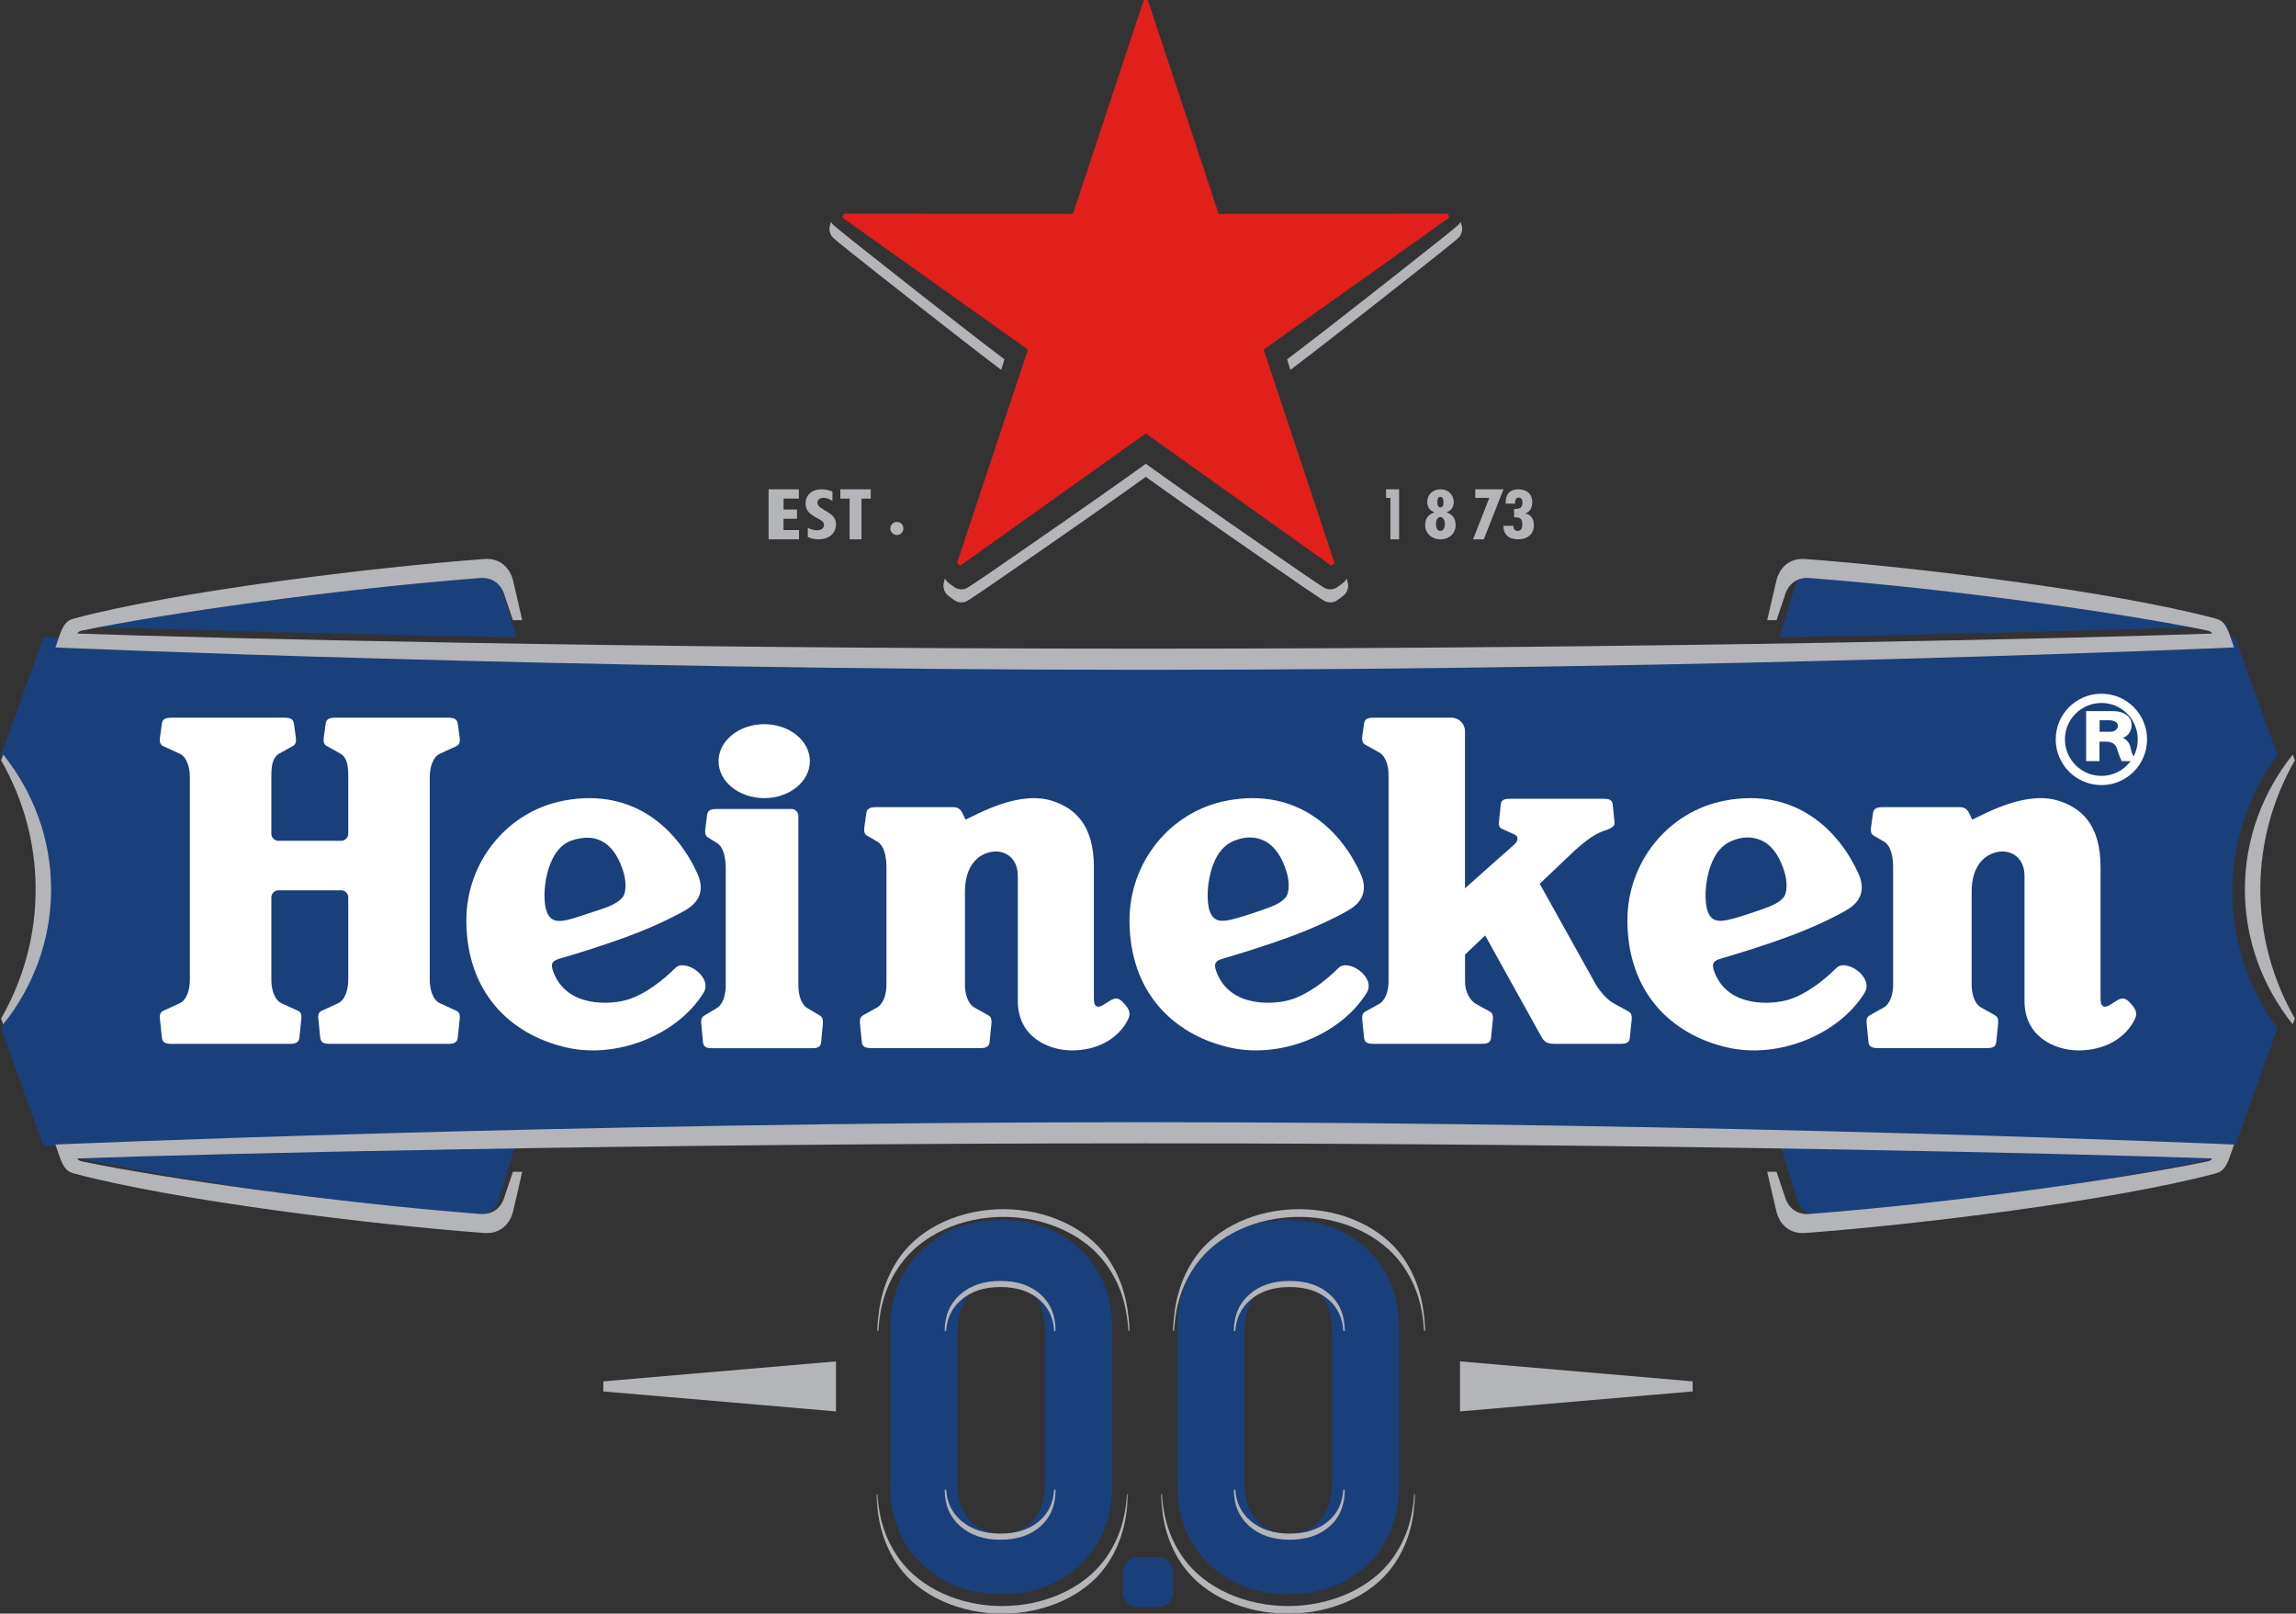<?xml version="1.0" encoding="UTF-8"?>
<svg width="1056px" height="742px" viewBox="0 0 1056 742" version="1.1" xmlns="http://www.w3.org/2000/svg" xmlns:xlink="http://www.w3.org/1999/xlink">
    <rect x="0" y="0" width="1056" height="742" fill="#333333" stroke="none"/>
    <!-- Generator: Sketch 62 (91390) - https://sketch.com -->
    <title>Group 89 Copy</title>
    <desc>Created with Sketch.</desc>
    <defs>
        <polygon id="path-1" points="0.558 0.857 116.353 0.857 116.353 56 0.558 56"></polygon>
        <polygon id="path-3" points="0.421 0.857 117.435 0.857 117.435 56 0.421 56"></polygon>
    </defs>
    <g id="Page-1" stroke="none" stroke-width="1" fill="none" fill-rule="evenodd">
        <g id="Landing-Promos" transform="translate(-872, -3930)">
            <g id="Group-89-Copy" transform="translate(872, 3930)">
                <path d="M20.064,293 C20.064,293 255.8,302.739 523.992,302.739 C792.191,302.739 1027.928,293 1027.928,293 L1047.492,347.181 C1034.481,364.68 1026.759,386.425 1026.759,409.987 C1026.759,433.55 1034.481,455.294 1047.492,472.8 L1027.928,527 C1027.928,527 792.191,517.261 523.992,517.261 C255.8,517.261 20.064,527 20.064,527 L0.492,472.8 C13.51,455.294 21.226,433.55 21.226,409.987 C21.226,386.425 13.51,364.68 0.492,347.181 L20.064,293 Z" id="Fill-1" fill="#1A407C"></path>
                <path d="M231.026,271.692 L230.025,268.401 C228.61,262.456 224.516,258.503 218.477,259.051 C150.89,264.873 71.781,277.371 33.654,286.196 C32.78,286.402 31.614,286.896 31.492,287.755 C63.867,289.032 137.856,291.252 237.492,293 L231.026,271.692 Z" id="Fill-3" fill="#1A407C"></path>
                <path d="M824.958,271.692 L825.96,268.401 C827.369,262.456 831.469,258.503 837.501,259.051 C905.095,264.873 984.204,277.371 1022.331,286.196 C1023.204,286.402 1024.371,286.896 1024.492,287.755 C992.111,289.032 918.116,291.252 818.492,293 L824.958,271.692 Z" id="Fill-5" fill="#1A407C"></path>
                <path d="M231.026,546.304 L230.025,549.61 C228.61,555.546 224.516,559.49 218.477,558.951 C150.89,553.121 71.781,540.619 33.654,531.802 C32.78,531.605 31.614,531.095 31.492,530.252 C63.867,528.967 137.856,526.748 237.492,525 L231.026,546.304 Z" id="Fill-7" fill="#1A407C"></path>
                <path d="M824.958,546.304 L825.96,549.61 C827.369,555.546 831.469,559.49 837.501,558.951 C905.095,553.121 984.204,540.619 1022.331,531.802 C1023.204,531.605 1024.371,531.095 1024.492,530.252 C992.111,528.967 918.116,526.748 818.492,525 L824.958,546.304 Z" id="Fill-9" fill="#1A407C"></path>
                <path d="M16.389,408.997 C16.389,430.48 10.639,450.699 0.492,468.377 L1.502,471 C15.312,453.714 23.492,432.25 23.492,408.997 C23.492,385.738 15.312,364.274 1.502,347 L0.492,349.61 C10.639,367.288 16.389,387.514 16.389,408.997" id="Fill-11" fill="#B4B5B8"></path>
                <path d="M1039.591,408.997 C1039.591,430.48 1045.35,450.699 1055.492,468.377 L1054.482,471 C1040.675,453.714 1032.492,432.25 1032.492,408.997 C1032.492,385.738 1040.675,364.274 1054.482,347 L1055.492,349.61 C1045.35,367.288 1039.591,387.514 1039.591,408.997" id="Fill-13" fill="#B4B5B8"></path>
                <path d="M526.489,298.275 C763.215,298.275 958.887,293.399 1017.36,291.33 C1017.252,290.566 1016.097,290.119 1015.226,289.944 C977.479,282.092 899.164,270.967 832.25,265.787 C826.272,265.307 822.212,268.824 820.817,274.105 L817.08,285.176 L812.787,285.176 L816.916,267.37 C818.285,261.148 822.97,256.502 830.167,257.043 C881.506,260.837 972.018,271.874 1019.02,284.425 C1023.035,285.494 1024.228,288.111 1026.407,294.502 L1027.492,297.714 C1027.492,297.714 793.121,308 526.489,308 C259.857,308 25.492,297.714 25.492,297.714 L26.585,294.502 C28.756,288.111 29.956,285.494 33.971,284.425 C80.973,271.874 171.479,260.837 222.824,257.043 C230.009,256.502 234.699,261.148 236.076,267.37 L240.198,285.176 L235.905,285.176 L232.168,274.105 C230.773,268.824 226.713,265.307 220.735,265.787 C153.821,270.967 75.506,282.092 37.759,289.944 C36.894,290.119 35.732,290.566 35.619,291.33 C94.098,293.399 289.776,298.275 526.489,298.275" id="Fill-15" fill="#B4B5B8"></path>
                <path d="M526.489,525.731 C763.215,525.731 958.887,530.599 1017.36,532.669 C1017.252,533.426 1016.097,533.879 1015.226,534.062 C977.479,541.906 899.164,553.029 832.25,558.209 C826.272,558.696 822.212,555.173 820.817,549.892 L817.08,538.822 L812.787,538.822 L816.916,556.633 C818.285,562.854 822.97,567.487 830.167,566.959 C881.506,563.159 972.018,552.123 1019.02,539.579 C1023.035,538.511 1024.228,535.894 1026.407,529.497 L1027.492,526.285 C1027.492,526.285 793.121,516 526.489,516 C259.857,516 25.492,526.285 25.492,526.285 L26.585,529.497 C28.756,535.894 29.956,538.511 33.971,539.579 C80.973,552.123 171.479,563.159 222.824,566.959 C230.009,567.487 234.699,562.854 236.076,556.633 L240.198,538.822 L235.905,538.822 L232.168,549.892 C230.773,555.173 226.713,558.696 220.735,558.209 C153.821,553.029 75.506,541.906 37.759,534.062 C36.894,533.879 35.732,533.426 35.619,532.669 C94.098,530.599 289.776,525.731 526.489,525.731" id="Fill-17" fill="#B4B5B8"></path>
                <path d="M966.524,356.774 C957.253,356.774 949.721,349.248 949.721,340.006 C949.721,330.721 957.253,323.239 966.524,323.239 C975.751,323.239 983.226,330.721 983.226,340.006 C983.226,349.248 975.751,356.774 966.524,356.774 M966.524,319 C954.913,318.975 945.492,328.367 945.492,340.006 C945.492,351.602 954.913,361 966.524,361 C978.09,361 987.492,351.602 987.492,340.006 C987.492,328.367 978.09,318.975 966.524,319" id="Fill-19" fill="#FFFFFF"></path>
                <path d="M970.567,336.481 L965.666,336.481 L965.666,331.19 L969.976,331.19 C971.846,331.19 974.101,331.858 974.101,333.702 C974.101,335.286 972.66,336.481 970.567,336.481 M976.408,339.26 C978.411,338.611 980.4,336.481 980.4,333.403 C980.4,328.513 975.262,327 972.268,327 L959.492,327 L959.492,349.981 L965.614,349.981 L965.614,341.015 L967.906,341.015 C970.996,341.015 972.785,341.721 973.65,344.182 C974.279,345.879 974.574,347.526 975.839,349.981 C978.397,349.981 979.506,350 982.492,350 C981.775,348.671 980.467,346.878 980.03,344.385 C979.609,341.918 978.618,340.5 976.408,339.26" id="Fill-21" fill="#FFFFFF"></path>
                <path d="M251.403,419.05 C248.84,412.033 250.89,390.571 262.813,386.516 C275.358,382.245 283.059,388.658 286.807,401.197 C288.197,405.843 287.89,410.756 286.359,412.599 C284.135,415.275 280.17,416.883 276.601,418.058 L267.215,421.16 C257.982,424.262 253.575,424.884 251.403,419.05 M310.634,445.089 C304.541,451.133 296.623,457.171 288.838,459.611 C281.496,461.956 260.558,463.78 254.388,446.62 C253.056,442.909 254.145,441.758 257.534,440.767 C262.583,439.28 275.595,435.479 289.331,430.369 C301.799,425.761 312.928,420.099 316.401,417.785 C322.641,413.718 323.564,408.01 320.828,401.858 C312.063,382.353 292.279,361.92 259.373,368.136 C233.22,373.087 214.492,396.437 214.492,423.149 C214.492,456.23 234.578,475.583 260.161,481.576 C283.802,487.162 311.602,475.786 323.493,456.668 C328.209,449.315 314.94,440.576 310.634,445.089" id="Fill-23" fill="#FFFFFF"></path>
                <path d="M556.409,419.05 C554.878,414.855 554.987,405.494 557.876,397.778 C559.824,392.585 562.726,388.537 567.813,386.516 C573.554,384.228 578.455,384.857 582.293,387.043 C586.682,389.547 589.808,394.505 591.807,401.197 C593.204,405.843 592.903,410.756 591.365,412.599 C589.136,415.275 585.67,416.622 581.608,418.058 C577.546,419.508 573.926,420.671 572.209,421.204 C562.919,424.084 558.575,424.884 556.409,419.05 M615.641,445.089 C609.542,451.133 601.623,457.171 593.832,459.611 C586.49,461.956 565.552,463.78 559.395,446.62 C558.062,442.909 559.145,441.758 562.534,440.767 C567.583,439.28 580.602,435.479 594.338,430.369 C606.806,425.761 617.935,420.099 621.407,417.785 C627.648,413.718 628.564,408.01 625.828,401.858 C617.07,382.353 597.285,361.92 564.373,368.136 C538.226,373.087 519.492,396.437 519.492,423.149 C519.492,456.23 539.585,475.583 565.161,481.576 C588.803,487.162 616.609,475.786 628.493,456.668 C633.209,449.315 619.934,440.576 615.641,445.089" id="Fill-25" fill="#FFFFFF"></path>
                <path d="M785.408,419.05 C783.877,414.855 783.993,405.494 786.882,397.778 C788.83,392.585 791.726,388.537 796.819,386.516 C802.559,384.228 807.454,384.857 811.292,387.043 C815.681,389.547 818.814,394.505 820.806,401.197 C822.203,405.843 821.902,410.756 820.364,412.599 C818.134,415.275 814.668,416.622 810.606,418.058 C806.538,419.508 802.931,420.671 801.214,421.204 C791.924,424.084 787.574,424.884 785.408,419.05 M844.633,445.089 C838.547,451.133 830.621,457.171 822.837,459.611 C815.495,461.956 794.551,463.78 788.394,446.62 C787.061,442.909 788.138,441.758 791.533,440.767 C796.588,439.28 809.601,435.479 823.337,430.369 C835.804,425.761 846.933,420.099 850.406,417.785 C856.646,413.718 857.568,408.01 854.826,401.858 C846.068,382.353 826.284,361.92 793.372,368.136 C767.226,373.087 748.492,396.437 748.492,423.149 C748.492,456.23 768.584,475.583 794.16,481.576 C817.801,487.162 845.607,475.786 857.491,456.668 C862.213,449.315 848.932,440.576 844.633,445.089" id="Fill-27" fill="#FFFFFF"></path>
                <path d="M160.179,450.524 C160.179,454.969 158.794,459.848 155.392,461.378 L148.038,464.739 C146.716,465.345 146.337,466.327 146.337,467.794 C146.337,468.17 146.369,468.406 146.444,468.897 L147.311,477.334 C147.696,479.624 149.246,480 152.262,480 L205.574,480 C208.584,480 210.133,479.624 210.519,477.334 L211.391,468.897 C211.461,468.406 211.492,468.17 211.492,467.794 C211.492,466.327 211.126,465.345 209.804,464.739 L202.444,461.378 C199.042,459.848 197.651,454.969 197.651,450.524 L197.651,357.365 C197.651,352.92 199.042,348.048 202.444,346.511 L209.804,343.15 C211.126,342.544 211.492,341.568 211.492,340.095 C211.492,339.719 211.461,339.483 211.391,338.986 L210.519,332.666 C210.133,330.37 208.584,330 205.574,330 L154.747,330 C151.737,330 150.188,330.37 149.808,332.666 L148.936,338.986 C148.86,339.483 148.841,339.719 148.841,340.095 C148.841,341.568 149.208,342.544 150.523,343.15 L156.524,346.511 C159.951,348.481 160.179,352.92 160.179,357.365 L160.179,383.346 C160.179,385.157 158.731,386.617 156.929,386.617 L128.044,386.617 C126.26,386.617 124.8,385.157 124.8,383.346 L124.8,357.365 C124.8,352.92 125.034,348.481 128.455,346.511 L134.462,343.15 C135.777,342.544 136.15,341.568 136.15,340.095 C136.15,339.719 136.118,339.483 136.049,338.986 L135.183,332.666 C134.797,330.37 133.241,330 130.231,330 L79.411,330 C76.395,330 74.846,330.37 74.46,332.666 L73.594,338.986 C73.518,339.483 73.492,339.719 73.492,340.095 C73.492,341.568 73.859,342.544 75.187,343.15 L82.541,346.511 C85.949,348.048 87.334,352.92 87.334,357.365 L87.334,450.524 C87.334,454.969 85.949,459.848 82.541,461.378 L75.187,464.739 C73.859,465.345 73.492,466.327 73.492,467.794 C73.492,468.17 73.518,468.406 73.594,468.897 L74.46,477.334 C74.846,479.624 76.395,480 79.411,480 L132.723,480 C135.733,480 137.288,479.624 137.674,477.334 L138.54,468.897 C138.616,468.406 138.641,468.17 138.641,467.794 C138.641,466.327 138.268,465.345 136.953,464.739 L129.593,461.378 C126.191,459.848 124.8,454.969 124.8,450.524 L124.8,412.65 C124.8,410.845 126.26,409.378 128.044,409.378 L156.929,409.378 C158.731,409.378 160.179,410.845 160.179,412.65 L160.179,450.524 Z" id="Fill-29" fill="#FFFFFF"></path>
                <path d="M372.492,350 C372.492,359.388 363.093,367 351.492,367 C339.892,367 330.492,359.388 330.492,350 C330.492,340.606 339.892,333 351.492,333 C363.093,333 372.492,340.606 372.492,350" id="Fill-31" fill="#FFFFFF"></path>
                <path d="M327.846,482 C325.098,482 323.687,481.634 323.339,479.423 L322.553,470.96 C322.481,470.478 322.493,470.246 322.493,469.88 C322.493,468.466 322.853,467.586 323.993,466.93 L329.431,463.685 C332.449,462.123 333.794,457.49 333.794,453.184 L333.794,399.582 C333.794,395.109 333.08,389.37 329.401,387.404 L325.926,385.264 C324.672,384.647 324.312,383.657 324.312,382.179 C324.312,381.807 324.348,381.569 324.414,381.068 L325.23,374.686 C325.602,372.373 327.078,372 329.929,372 L364.113,372 C365.811,372 367.198,373.478 367.198,375.303 L367.198,453.184 C367.198,457.49 368.536,462.123 371.555,463.685 L376.992,466.93 C378.126,467.586 378.492,468.466 378.492,469.88 C378.492,470.246 378.498,470.478 378.438,470.96 L377.646,479.423 C377.298,481.634 375.888,482 373.139,482 L327.846,482 Z" id="Fill-33" fill="#FFFFFF"></path>
                <path d="M444.083,376.885 C444.083,376.885 446.153,375.876 449.904,374.063 C457.308,370.593 471.798,364.384 483.77,368.197 C494.14,371.493 503.107,379.022 503.107,398.735 L503.107,458.49 C503.107,461.047 503.218,462.089 504.405,462.743 C506.002,463.611 508.772,461.014 511.42,459.648 C514.093,458.276 515.579,459.888 517.221,461.694 C518.649,463.28 520.375,465.514 518.973,468.44 C514.548,477.685 504.639,483 493.043,483 C482.09,483 468.132,476.727 468.132,460.354 L468.132,402.82 C468.132,394.029 461.733,390.973 456.769,391.594 C449.274,392.52 443.817,398.78 443.817,409.929 L443.817,452.922 C443.817,457.26 445.277,461.927 448.535,463.494 L454.414,466.77 C455.64,467.437 456.036,468.317 456.036,469.748 C456.036,470.11 456.049,470.343 455.978,470.823 L455.128,479.355 C454.745,481.582 453.213,481.951 450.254,481.951 L401.269,481.951 C398.31,481.951 396.778,481.582 396.395,479.355 L395.552,470.823 C395.48,470.343 395.492,470.11 395.492,469.748 C395.492,468.317 395.883,467.437 397.122,466.77 L402.988,463.494 C406.252,461.927 407.712,457.26 407.712,452.922 L407.712,398.929 C407.712,394.417 406.933,388.636 402.956,386.661 L399.199,384.492 C397.842,383.877 397.459,382.88 397.459,381.391 C397.459,381.016 397.492,380.776 397.563,380.265 L398.452,373.843 C398.848,371.512 400.438,371.137 403.527,371.137 L438.353,371.137 C441.098,371.137 442.149,372.703 442.935,374.458 L444.083,376.885 Z" id="Fill-35" fill="#FFFFFF"></path>
                <path d="M907.083,376.885 C907.083,376.885 909.153,375.876 912.903,374.063 C920.307,370.593 934.797,364.384 946.769,368.197 C957.145,371.493 966.107,379.022 966.107,398.735 L966.107,458.49 C966.107,461.047 966.217,462.089 967.404,462.743 C969.001,463.611 971.772,461.014 974.419,459.648 C977.099,458.276 978.585,459.888 980.22,461.694 C981.654,463.28 983.374,465.514 981.972,468.44 C977.547,477.685 967.645,483 956.036,483 C945.089,483 931.131,476.727 931.131,460.354 L931.131,402.82 C931.131,394.029 924.739,390.973 919.775,391.594 C912.281,392.52 906.823,398.78 906.823,409.929 L906.823,452.922 C906.823,457.26 908.277,461.927 911.541,463.494 L917.42,466.77 C918.646,467.437 919.036,468.317 919.036,469.748 C919.036,470.11 919.049,470.343 918.984,470.823 L918.127,479.355 C917.751,481.582 916.219,481.951 913.254,481.951 L864.281,481.951 C861.31,481.951 859.785,481.582 859.402,479.355 L858.552,470.823 C858.48,470.343 858.492,470.11 858.492,469.748 C858.492,468.317 858.883,467.437 860.122,466.77 L865.988,463.494 C869.259,461.927 870.712,457.26 870.712,452.922 L870.712,398.929 C870.712,394.417 869.94,388.636 865.962,386.661 L862.199,384.492 C860.849,383.877 860.453,382.88 860.453,381.391 C860.453,381.016 860.492,380.776 860.57,380.265 L861.452,373.843 C861.848,371.512 863.438,371.137 866.533,371.137 L901.353,371.137 C904.098,371.137 905.156,372.703 905.941,374.458 L907.083,376.885 Z" id="Fill-37" fill="#FFFFFF"></path>
                <path d="M734.062,452.877 C736.642,456.978 739.801,460.275 743.044,461.825 L748.88,465.052 C750.105,465.709 750.492,466.576 750.492,467.985 C750.492,468.342 750.504,468.566 750.433,469.044 L749.589,477.443 C749.215,479.643 747.687,480 744.746,480 L715.37,480 C710.347,480 709.967,478.559 707.704,474.509 L683.073,430.149 L673.814,438.924 L673.814,451.404 C673.814,455.677 675.851,460.154 679.204,461.825 L685.046,465.052 C686.265,465.709 686.658,466.576 686.658,467.985 C686.658,468.342 686.664,468.566 686.594,469.044 L685.749,477.443 C685.375,479.643 683.853,480 680.907,480 L632.245,480 C629.298,480 627.783,479.643 627.402,477.443 L626.551,469.044 C626.48,468.566 626.492,468.342 626.492,467.985 C626.492,466.576 626.887,465.709 628.112,465.052 L633.953,461.825 C637.19,460.275 638.641,455.677 638.641,451.404 L638.641,356.179 C638.641,351.912 637.293,347.461 633.953,345.765 L628.112,342.544 C626.887,341.887 626.492,341.02 626.492,339.611 C626.492,339.253 626.48,339.024 626.551,338.546 L627.402,332.557 C627.783,330.357 629.298,330 632.245,330 L667.508,330 C670.983,330 673.788,332.78 673.788,336.211 L673.788,408.498 L689.469,394.493 C691.7,392.593 695.369,389.417 696.788,388.014 C698.219,386.605 698.509,384.507 696.484,383.671 L690.946,381.197 C689.721,380.642 689.366,379.749 689.366,378.404 C689.366,378.072 689.398,377.849 689.469,377.402 L690.269,369.718 C690.63,367.626 692.068,367.294 694.873,367.294 L737.106,367.294 C739.898,367.294 741.348,367.626 741.703,369.718 L742.509,377.402 C742.567,377.849 742.586,378.072 742.599,378.404 C742.683,380.068 740.71,380.872 739.479,381.42 C739.479,381.42 736.48,382.281 733.753,383.824 C731.025,385.361 728.124,387.67 724.436,390.922 L708.155,406.374 L734.062,452.877 Z" id="Fill-39" fill="#FFFFFF"></path>
                <path d="M696.13,242.403 L696.167,241.781 L691.501,241.781 C691.321,245.501 693.865,248 698.095,248 C702.71,248 705.492,245.501 705.492,241.392 C705.492,239.021 704.444,236.739 701.65,236.139 L701.65,236.056 C704.089,235.19 704.725,232.924 704.725,230.825 C704.725,227.266 702.405,225 698.369,225 C693.791,225 692.356,227.976 692.499,231.575 L696.841,231.575 L696.841,231.114 C696.841,230.136 697.065,228.798 698.494,228.798 C699.947,228.798 700.215,230.086 700.215,231.069 C700.215,233.546 699.086,234.012 696.379,234.012 L696.379,237.877 C699.211,237.788 700.147,238.488 700.147,240.987 C700.147,242.303 700.022,244.135 697.995,244.135 C696.666,244.135 696.13,243.136 696.13,242.403" id="Fill-41" fill="#B4B5B8"></path>
                <polygon id="Fill-43" fill="#B4B5B8" points="691.492 225 678.527 225 678.527 228.951 684.977 228.951 677.492 248 682.454 248"></polygon>
                <path d="M662.477,244.132 C660.802,244.132 660.456,242.117 660.456,240.985 C660.456,239.825 660.802,237.743 662.453,237.743 C664.013,237.743 664.583,239.869 664.583,240.985 C664.583,242.067 664.122,244.132 662.477,244.132 M662.429,228.447 C663.733,228.447 663.903,229.995 663.903,230.828 C663.903,231.621 663.903,233.325 662.429,233.325 C661.215,233.325 661.075,231.621 661.075,230.8 C661.075,229.973 661.27,228.447 662.429,228.447 M665.263,235.623 L665.263,235.573 C667.532,234.874 668.612,232.97 668.612,230.844 C668.612,227.581 666.197,225 662.526,225 C658.794,225 656.421,227.581 656.421,230.844 C656.421,232.97 657.568,234.874 659.728,235.551 L659.728,235.623 C656.724,236.55 655.492,238.642 655.492,241.517 C655.492,245.186 658.448,248 662.526,248 C666.61,248 669.492,245.186 669.492,241.517 C669.492,238.715 668.327,236.5 665.263,235.623" id="Fill-45" fill="#B4B5B8"></path>
                <polygon id="Fill-47" fill="#B4B5B8" points="643.492 225 637.492 225 637.492 228.951 639.506 228.951 639.506 248 643.492 248"></polygon>
                <polygon id="Fill-49" fill="#B4B5B8" points="367.429 225 353.492 225 353.492 248 367.492 248 367.492 243.723 360.377 243.723 360.377 238.535 366.572 238.535 366.572 234.276 360.377 234.276 360.377 229.26 367.429 229.26"></polygon>
                <path d="M412.537,240 C410.827,240 409.492,241.328 409.492,242.97 C409.492,244.636 410.827,246 412.537,246 C414.199,246 415.492,244.636 415.492,242.97 C415.492,241.328 414.199,240 412.537,240" id="Fill-51" fill="#B4B5B8"></path>
                <polygon id="Fill-53" fill="#B4B5B8" points="400.492 225 386.492 225 386.492 229.26 390.754 229.26 390.754 248 396.219 248 396.219 229.26 400.492 229.26"></polygon>
                <path d="M382.875,230.36 L382.875,226.05 C381.289,225.372 379.697,225 377.874,225 C373.06,225 370.492,227.988 370.492,231.548 C370.492,234.77 372.457,236.447 375.698,238.147 C377.252,239.08 379.017,239.702 379.017,241.396 C379.017,242.89 377.611,243.84 375.75,243.84 C374.138,243.84 372.829,243.384 371.526,242.64 L371.526,246.878 C372.829,247.6 374.761,248 376.353,248 C381.585,248 384.492,244.995 384.492,241.035 C384.492,234.986 375.968,234.77 375.968,231.115 C375.968,229.771 377.098,228.916 378.779,228.916 C380.346,228.916 381.7,229.577 382.875,230.36" id="Fill-55" fill="#B4B5B8"></path>
                <path d="M671.782,102 C671.45,102.623 671.019,103.208 670.425,103.691 C670.425,103.691 667.55,106.164 662.593,110.086 C646.911,122.527 611.808,150.269 591.993,165.227 C592.468,166.771 592.969,168.399 593.481,170.096 C613.527,154.916 647.292,128.223 662.593,116.087 C667.55,112.165 670.425,109.692 670.425,109.692 C672.313,108.16 672.719,105.623 672.388,104.161 C672.157,103.157 671.869,102.267 671.782,102 M461.988,165.227 C442.174,150.269 407.071,122.527 391.382,110.086 C386.438,106.164 383.556,103.685 383.556,103.685 C382.962,103.208 382.531,102.623 382.2,102 C382.119,102.261 381.825,103.151 381.6,104.161 C381.262,105.623 381.669,108.16 383.556,109.686 C383.556,109.686 386.438,112.165 391.382,116.087 C406.683,128.223 440.455,154.909 460.501,170.096 C461.013,168.399 461.513,166.771 461.988,165.227 M619.877,267.898 C620.521,270.263 619.383,272.564 618.271,273.543 C617.352,274.351 616.452,274.98 616.452,274.98 C616.452,274.98 615.589,275.66 614.552,276.296 C613.283,277.072 610.789,277.459 608.77,276.099 C608.77,276.099 605.576,274.084 600.375,270.511 C583.886,259.183 547.102,233.799 526.988,219.255 C506.88,233.799 470.083,259.183 453.612,270.511 C448.412,274.084 445.205,276.099 445.205,276.099 C443.193,277.459 440.693,277.072 439.436,276.29 C438.392,275.66 437.524,274.98 437.524,274.98 C437.524,274.98 436.623,274.351 435.705,273.543 C434.598,272.564 433.461,270.263 434.098,267.898 C434.098,267.898 434.261,267.231 434.58,266.01 C434.905,266.659 435.305,267.186 435.705,267.549 C436.623,268.35 437.524,268.979 437.524,268.979 C437.524,268.979 438.392,269.653 439.436,270.289 C440.693,271.064 443.193,271.452 445.205,270.104 C445.205,270.104 448.412,268.083 453.612,264.516 C470.083,253.182 506.88,227.805 526.988,213.254 C547.102,227.805 583.886,253.182 600.375,264.51 C605.576,268.083 608.77,270.104 608.77,270.104 C610.789,271.452 613.283,271.064 614.552,270.295 C615.589,269.653 616.452,268.979 616.452,268.979 C616.452,268.979 617.352,268.35 618.271,267.549 C618.671,267.186 619.083,266.659 619.408,266.01 C619.715,267.231 619.877,267.898 619.877,267.898" id="Fill-57" fill="#B4B5B8"></path>
                <path d="M472.793,160.746 L440.244,258.722 C440.186,258.891 440.244,259.074 440.392,259.18 C440.392,259.18 440.635,259.394 440.892,259.57 C441.155,259.758 441.424,259.915 441.424,259.915 C441.578,260.028 441.783,260.028 441.924,259.915 L526.989,199.319 L612.061,259.915 C612.208,260.028 612.407,260.028 612.554,259.915 C612.554,259.915 612.83,259.758 613.086,259.57 C613.356,259.394 613.587,259.18 613.587,259.18 C613.747,259.074 613.792,258.891 613.741,258.722 L581.192,160.746 L666.315,100.219 C666.462,100.118 666.526,99.93 666.475,99.76 C666.475,99.76 666.404,99.446 666.302,99.151 C666.206,98.856 666.071,98.567 666.071,98.567 C666.02,98.391 665.853,98.278 665.673,98.284 L560.487,98.322 L528.028,0.32 C527.977,0.151 527.816,0.031 527.63,0.031 C527.63,0.031 527.31,0 526.989,0 C526.669,0 526.354,0.031 526.354,0.031 C526.168,0.031 526.008,0.151 525.957,0.32 L493.498,98.322 L388.311,98.278 C388.125,98.278 387.965,98.391 387.907,98.567 C387.907,98.567 387.779,98.856 387.683,99.151 C387.58,99.446 387.516,99.76 387.516,99.76 C387.452,99.923 387.523,100.112 387.67,100.212 L472.793,160.746 Z" id="Fill-59" fill="#E1201C"></path>
                <path d="M480.633,646.997 L480.633,647.003 L480.633,682.158 C480.633,689.288 478.803,694.908 475.155,699.031 C471.506,703.148 466.663,705.21 460.606,705.21 C454.555,705.21 449.667,703.11 445.931,698.911 C442.22,694.712 440.352,689.129 440.352,682.158 L440.352,646.997 L440.352,611.842 C440.352,604.877 442.22,599.288 445.931,595.089 C449.667,590.896 454.555,588.797 460.606,588.797 C466.663,588.797 471.506,590.858 475.155,594.969 C478.803,599.092 480.633,604.706 480.633,611.842 L480.633,646.997 Z M496.415,574.061 C486.829,565.358 474.897,561 460.606,561 C446.315,561 434.382,565.358 424.809,574.061 C414.594,583.411 409.492,595.844 409.492,611.36 L409.492,646.997 L409.492,647.003 L409.492,682.64 C409.492,698.162 414.594,710.589 424.809,719.939 C434.382,728.648 446.315,733 460.606,733 C474.897,733 486.829,728.648 496.415,719.939 C506.46,710.589 511.492,698.162 511.492,682.64 L511.492,647.003 L511.492,646.997 L511.492,611.36 C511.492,595.844 506.46,583.411 496.415,574.061 L496.415,574.061 Z" id="Fill-61" fill="#1A407C"></path>
                <path d="M485.492,612 C485.492,604.886 483.184,599.277 478.56,595.166 C473.949,591.05 467.801,589 460.143,589 C452.472,589 446.284,591.096 441.566,595.281 C436.848,599.472 434.492,605.047 434.492,612 L435.157,612 C435.519,606.167 437.808,601.43 442.009,597.784 C446.606,593.806 452.647,591.802 460.137,591.802 C467.613,591.802 473.606,593.765 478.117,597.675 C482.244,601.252 484.479,606.029 484.828,612 L485.492,612 Z" id="Fill-63" fill="#B4B5B8"></path>
                <path d="M461.489,559.555 C441.918,559.555 423.754,567.969 414.089,581.514 C407.295,591.041 404.697,601.063 404.075,610.994 C404.05,611.378 404.044,611.748 404.044,611.748 C403.847,611.887 403.492,612 403.492,612 L403.511,611.027 C404.069,599.984 406.351,588.498 413.962,577.833 C423.627,564.295 441.918,556 461.489,556 C481.054,556 499.351,564.295 509.016,577.833 C516.628,588.498 518.903,599.984 519.467,611.027 L519.492,612 C519.492,612 519.131,611.887 518.928,611.748 C518.928,611.748 518.928,611.378 518.903,610.994 C518.276,601.063 515.683,591.041 508.889,581.514 C499.224,567.969 481.054,559.555 461.489,559.555" id="Fill-65" fill="#B4B5B8"></path>
                <path d="M485.492,685 C485.492,692.112 483.184,697.725 478.56,701.835 C473.949,705.945 467.801,708 460.143,708 C452.472,708 446.284,705.905 441.566,701.715 C436.848,697.525 434.492,691.951 434.492,685 L435.157,685 C435.519,690.832 437.808,695.573 442.009,699.212 C446.606,703.19 452.647,705.193 460.137,705.193 C467.613,705.193 473.606,703.23 478.117,699.321 C482.244,695.751 484.479,690.97 484.828,685 L485.492,685 Z" id="Fill-67" fill="#B4B5B8"></path>
                <g id="Group-71" transform="translate(402.492, 686)">
                    <mask id="mask-2" fill="white">
                        <use xlink:href="#path-1"></use>
                    </mask>
                    <g id="Clip-70"></g>
                    <path d="M58.452,52.503 C38.916,52.503 20.784,44.218 11.136,30.888 C4.354,21.501 1.76,11.632 1.14,1.855 C1.115,1.477 1.108,1.111 1.108,1.111 C0.912,0.975 0.558,0.857 0.558,0.857 L0.577,1.822 C1.134,12.695 3.411,24.005 11.009,34.506 C20.657,47.836 38.916,56.004 58.452,56.004 C77.983,56.004 96.248,47.836 105.896,34.506 C113.494,24.005 115.765,12.695 116.328,1.822 L116.353,0.857 C116.353,0.857 115.993,0.975 115.79,1.111 C115.79,1.111 115.79,1.477 115.765,1.855 C115.139,11.632 112.551,21.501 105.769,30.888 C96.121,44.218 77.983,52.503 58.452,52.503" id="Fill-69" fill="#B4B5B8" mask="url(#mask-2)"></path>
                </g>
                <path d="M612.633,646.997 L612.633,647.003 L612.633,682.158 C612.633,689.288 610.803,694.908 607.155,699.031 C603.513,703.148 598.663,705.21 592.606,705.21 C586.555,705.21 581.667,703.11 577.931,698.911 C574.22,694.712 572.352,689.129 572.352,682.158 L572.352,646.997 L572.352,611.842 C572.352,604.877 574.22,599.288 577.931,595.089 C581.667,590.896 586.555,588.797 592.606,588.797 C598.663,588.797 603.513,590.858 607.155,594.969 C610.803,599.092 612.633,604.706 612.633,611.842 L612.633,646.997 Z M628.415,574.061 C618.835,565.358 606.897,561 592.606,561 C578.315,561 566.382,565.358 556.809,574.061 C546.594,583.411 541.492,595.844 541.492,611.36 L541.492,646.997 L541.492,647.003 L541.492,682.64 C541.492,698.162 546.594,710.589 556.809,719.939 C566.382,728.648 578.315,733 592.606,733 C606.897,733 618.835,728.648 628.415,719.939 C638.46,710.589 643.492,698.162 643.492,682.64 L643.492,647.003 L643.492,646.997 L643.492,611.36 C643.492,595.844 638.46,583.411 628.415,574.061 L628.415,574.061 Z" id="Fill-72" fill="#1A407C"></path>
                <path d="M618.492,612 C618.492,604.886 616.184,599.277 611.56,595.166 C606.949,591.05 600.801,589 593.143,589 C585.472,589 579.284,591.096 574.566,595.281 C569.848,599.472 567.492,605.047 567.492,612 L568.157,612 C568.519,606.167 570.808,601.43 575.009,597.784 C579.606,593.806 585.647,591.802 593.137,591.802 C600.613,591.802 606.606,593.765 611.117,597.675 C615.244,601.252 617.479,606.029 617.828,612 L618.492,612 Z" id="Fill-74" fill="#B4B5B8"></path>
                <path d="M597.489,559.555 C577.918,559.555 559.754,567.969 550.089,581.514 C543.295,591.041 540.697,601.063 540.075,610.994 C540.05,611.378 540.044,611.748 540.044,611.748 C539.847,611.887 539.492,612 539.492,612 L539.511,611.027 C540.069,599.984 542.351,588.498 549.962,577.833 C559.627,564.295 577.918,556 597.489,556 C617.054,556 635.351,564.295 645.016,577.833 C652.628,588.498 654.903,599.984 655.467,611.027 L655.492,612 C655.492,612 655.131,611.887 654.928,611.748 C654.928,611.748 654.928,611.378 654.897,610.994 C654.276,601.063 651.683,591.041 644.889,581.514 C635.224,567.969 617.054,559.555 597.489,559.555" id="Fill-76" fill="#B4B5B8"></path>
                <path d="M618.492,685 C618.492,692.112 616.184,697.725 611.56,701.835 C606.949,705.945 600.801,708 593.143,708 C585.472,708 579.284,705.905 574.566,701.715 C569.848,697.525 567.492,691.951 567.492,685 L568.157,685 C568.519,690.832 570.808,695.573 575.009,699.212 C579.606,703.19 585.647,705.193 593.137,705.193 C600.613,705.193 606.606,703.23 611.117,699.321 C615.244,695.751 617.479,690.97 617.828,685 L618.492,685 Z" id="Fill-78" fill="#B4B5B8"></path>
                <g id="Group-82" transform="translate(533.492, 686)">
                    <mask id="mask-4" fill="white">
                        <use xlink:href="#path-3"></use>
                    </mask>
                    <g id="Clip-81"></g>
                    <path d="M58.925,52.503 C39.183,52.503 20.86,44.218 11.11,30.888 C4.257,21.501 1.635,11.632 1.009,1.855 C0.983,1.477 0.977,1.111 0.977,1.111 C0.779,0.975 0.421,0.857 0.421,0.857 L0.44,1.822 C1.002,12.695 3.304,24.005 10.982,34.506 C20.732,47.836 39.183,56.004 58.925,56.004 C78.661,56.004 97.118,47.836 106.867,34.506 C114.545,24.005 116.841,12.695 117.41,1.822 L117.435,0.857 C117.435,0.857 117.071,0.975 116.866,1.111 C116.866,1.111 116.866,1.477 116.834,1.855 C116.208,11.632 113.593,21.501 106.739,30.888 C96.99,44.218 78.661,52.503 58.925,52.503" id="Fill-80" fill="#B4B5B8" mask="url(#mask-4)"></path>
                </g>
                <path d="M532.605,739 L523.379,739 C519.589,739 516.492,735.897 516.492,732.115 L516.492,722.892 C516.492,719.096 519.589,716 523.379,716 L532.605,716 C536.395,716 539.492,719.096 539.492,722.892 L539.492,732.115 C539.492,735.897 536.395,739 532.605,739" id="Fill-83" fill="#1A407C"></path>
                <polygon id="Fill-85" fill="#B4B5B8" points="277.492 635.182 277.492 639.81 384.492 649 384.492 626"></polygon>
                <polygon id="Fill-87" fill="#B4B5B8" points="778.492 635.182 778.492 639.81 671.492 649 671.492 626"></polygon>
            </g>
        </g>
    </g>
</svg>